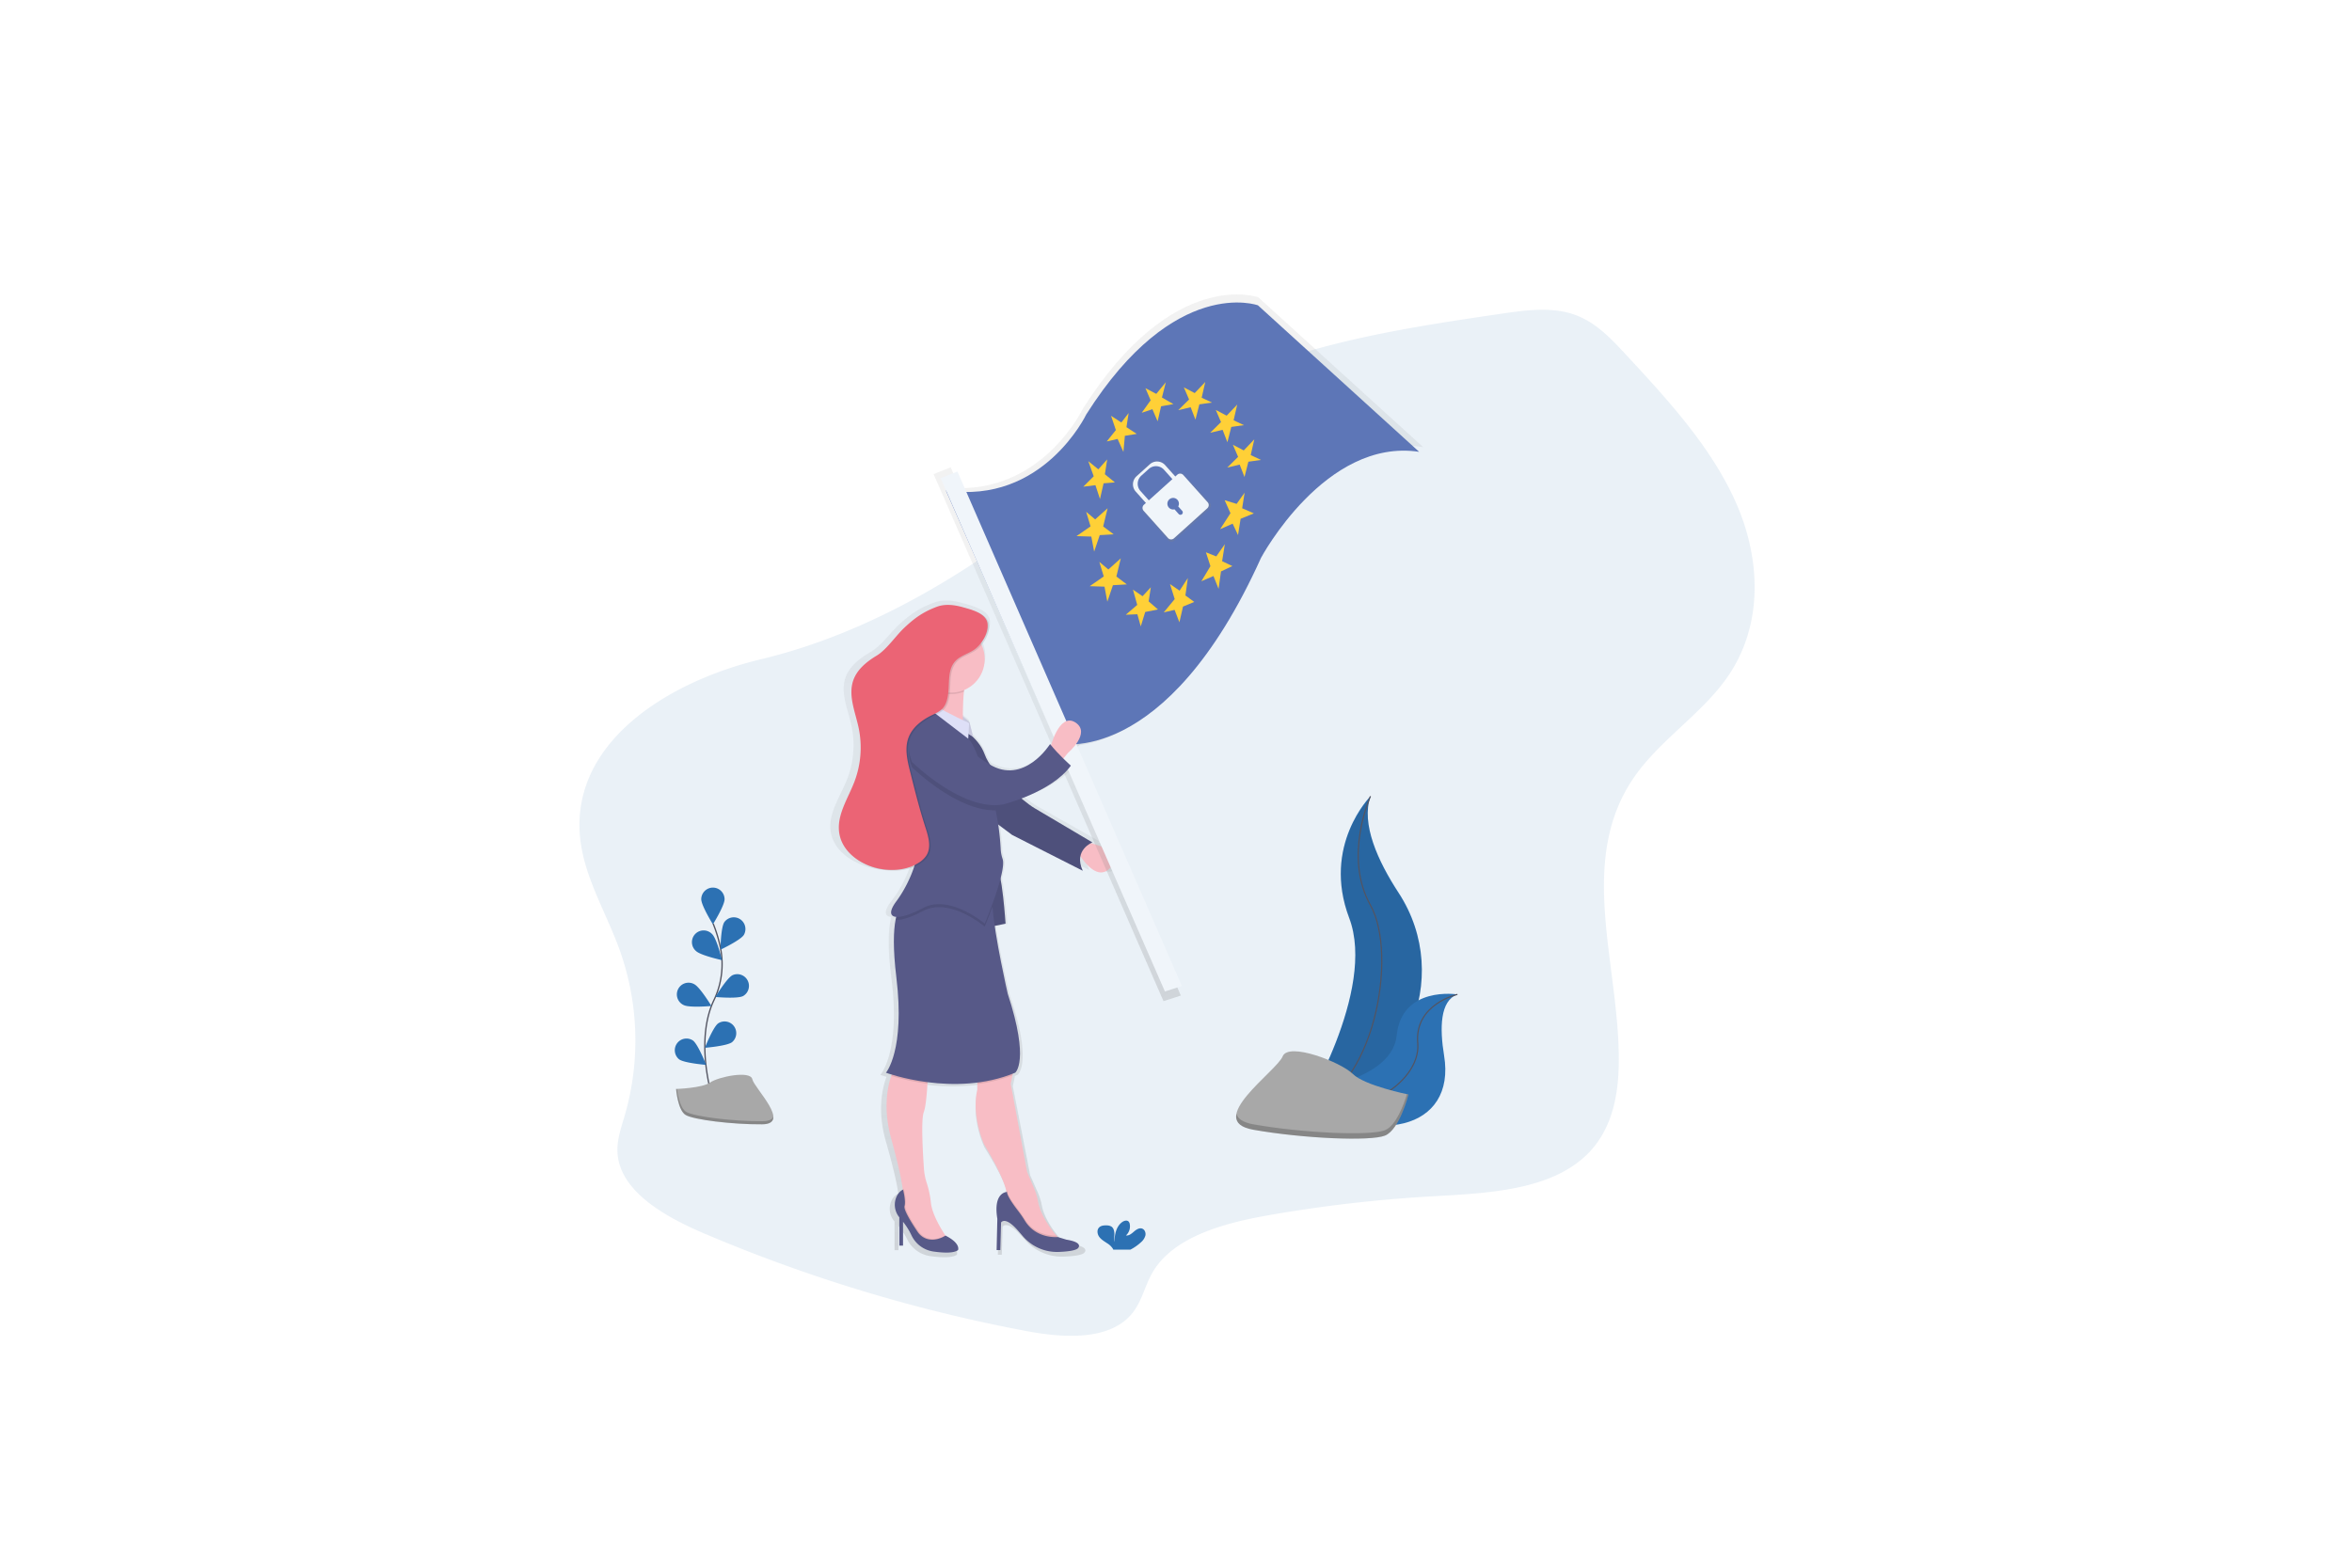 <?xml version="1.0" encoding="UTF-8" standalone="no"?> <svg xmlns:dc="http://purl.org/dc/elements/1.1/" xmlns:cc="http://creativecommons.org/ns#" xmlns:rdf="http://www.w3.org/1999/02/22-rdf-syntax-ns#" xmlns:svg="http://www.w3.org/2000/svg" xmlns="http://www.w3.org/2000/svg" xmlns:xlink="http://www.w3.org/1999/xlink" xmlns:sodipodi="http://sodipodi.sourceforge.net/DTD/sodipodi-0.dtd" xmlns:inkscape="http://www.inkscape.org/namespaces/inkscape" inkscape:version="1.0 (4035a4fb49, 2020-05-01)" sodipodi:docname="is microsoft 365 avg proof blog thumb.svg" version="1.1" viewBox="0 0 900 600" height="600" width="900" data-name="Layer 1" id="5f644dbb-ed48-47f1-be71-e68d3bfa52e7"><defs id="defs167"><linearGradient gradientUnits="userSpaceOnUse" y2="266.81" x2="436.86" y1="827.5" x1="436.86" id="0bbb0783-00db-46b0-92e3-e6ca2c0b643f"><stop id="stop158" stop-opacity="0.25" stop-color="gray" offset="0"></stop><stop id="stop160" stop-opacity="0.12" stop-color="gray" offset="0.54"></stop><stop id="stop162" stop-opacity="0.1" stop-color="gray" offset="1"></stop></linearGradient><linearGradient xlink:href="#0bbb0783-00db-46b0-92e3-e6ca2c0b643f" gradientTransform="matrix(0.727,-0.505,0.503,0.73,155.164,681.794)" y2="-37.39" x2="729.55" y1="449.33" x1="729.55" id="307dda9f-981d-4ff4-9930-3a0d53b6cae3"></linearGradient><linearGradient xlink:href="#0bbb0783-00db-46b0-92e3-e6ca2c0b643f" gradientTransform="matrix(0.727,-0.505,0.503,0.73,155.164,681.794)" y2="59.43" x2="752.36" y1="126.67" x1="752.36" id="7f05ddf0-0286-4412-8910-1e0b2c479f08"></linearGradient><linearGradient inkscape:collect="always" xlink:href="#0bbb0783-00db-46b0-92e3-e6ca2c0b643f" id="linearGradient306" gradientUnits="userSpaceOnUse" x1="436.86" y1="827.5" x2="436.86" y2="266.81" gradientTransform="matrix(0.447,0,0,0.448,178.621,110.252)"></linearGradient><linearGradient id="307dda9f-981d-4ff4-9930-3a0d53b6cae3-3" x1="729.55" y1="449.33" x2="729.55" y2="-37.39" gradientTransform="matrix(0.367,-0.255,0.254,0.369,147.309,347.58)" xlink:href="#0bbb0783-00db-46b0-92e3-e6ca2c0b643f"></linearGradient><linearGradient id="7f05ddf0-0286-4412-8910-1e0b2c479f08-2" x1="752.36" y1="126.67" x2="752.36" y2="59.43" gradientTransform="matrix(0.367,-0.255,0.254,0.369,147.309,347.58)" xlink:href="#0bbb0783-00db-46b0-92e3-e6ca2c0b643f"></linearGradient></defs><title id="title169">gdpr</title><rect y="-2.382" x="-7.145" height="612.102" width="921.725" id="rect508" style="fill:#ffffff;fill-rule:evenodd;stroke-width:0.406"></rect><path d="m 221.936,320.12 c 1.34,15.133 9.887,28.832 15.102,43.244 a 102.117,102.509 0 0 1 1.987,63.653 c -1.241,4.294 -2.773,8.602 -2.773,13 0,15.16 17.206,25.224 32.839,31.916 a 598.655,600.949 0 0 0 123.614,37.493 c 13.874,2.631 31.205,3.765 39.984,-6.128 4.215,-4.752 5.234,-10.956 8.328,-16.285 7.891,-13.587 27.092,-18.872 44.325,-21.893 a 541.461,543.536 0 0 1 62.816,-7.257 c 21.202,-1.197 45.276,-2.241 59.329,-16.214 8.931,-8.885 11.53,-21.145 11.887,-32.723 1.165,-37.986 -16.915,-79.091 6.292,-111.989 9.73,-13.798 25.619,-23.874 35.278,-37.712 13.981,-20.051 12.776,-45.517 3.309,-66.885 -9.467,-21.369 -26.235,-39.537 -42.762,-57.342 -5.493,-5.89 -11.325,-12.013 -19.541,-14.743 -8.543,-2.842 -18.228,-1.538 -27.387,-0.193 -41.654,6.105 -84.903,12.753 -119.841,33.723 -17.353,10.413 -31.848,23.919 -47.334,36.341 -33.429,26.842 -72.176,51.631 -116.331,62.228 -35.876,8.607 -72.368,31.827 -69.122,67.768 z" fill="#2c71b3" opacity="0.1" id="path171" style="stroke-width:0.447"></path><path d="m 420.102,322.321 a 6.886,6.912 0 0 1 0.652,-0.296 c 0,0 -18.411,-10.413 -23.538,-13.304 a 43.226,43.392 0 0 1 -5.287,-3.734 c 6.404,-2.331 15.361,-6.495 20.095,-12.749 0,0 -1.34,-1.121 -3.059,-2.748 l 1.849,-2.17 c 0,0 9.654,-7.809 3.019,-11.857 -5.394,-3.29 -8.797,5.446 -9.882,8.84 l -0.38,-0.448 c 0,0 -10.387,15.927 -24.395,8.006 a 19.202,19.275 0 0 1 -2.161,-3.958 17.831,17.899 0 0 0 -4.912,-6.912 l -1.425,-5.527 -2.541,-2.102 c 0,-3.021 0.098,-6.657 0.447,-9.862 q 0.031,-0.305 0.067,-0.605 c 4.912,-1.959 8.377,-6.603 8.377,-12.022 a 12.423,12.471 0 0 0 -1.268,-5.496 c 1.987,-2.282 3.429,-5.379 3.001,-8.069 -0.335,-2.084 -2.108,-3.443 -4.233,-4.402 -2.045,-1.04 -4.546,-1.65 -6.417,-2.161 -3.443,-0.937 -7.203,-1.381 -10.552,-0.166 -5.537,2.004 -8.958,4.312 -13.263,8.208 -3.403,3.08 -7.145,8.441 -11.164,10.758 -4.019,2.318 -7.953,5.321 -9.511,9.53 -2.197,5.953 0.813,12.35 2.17,18.527 a 35.465,35.601 0 0 1 -1.706,20.813 c -2.635,6.612 -7.346,13.071 -6.189,20.06 0.893,5.307 5.077,9.414 10.226,11.785 a 25.811,25.91 0 0 0 7.239,2.331 c 4.336,0.713 8.967,0.484 12.972,-1.161 a 48.107,48.291 0 0 1 -7.239,13.448 c -2.97,3.792 -2.679,5.854 -0.054,6.052 q -0.138,0.533 -0.259,1.134 c -0.853,4.2 -1.125,11.072 0.313,22.314 3.622,28.344 -4.224,37.017 -4.224,37.017 0,0 0.84,0.296 2.358,0.735 q -0.094,0.256 -0.188,0.524 c -1.661,4.734 -3.233,13.071 -0.054,24.206 3.425,11.969 4.43,17.482 4.72,19.849 v 0.139 c -0.344,0.134 -1.594,0.731 -2.514,2.591 a 7.332,7.36 0 0 0 1.099,8.069 v 10.982 h 1.509 v -9.257 a 26.043,26.143 0 0 1 3.38,5.159 11.659,11.704 0 0 0 8.994,6.392 c 3.885,0.529 8.172,0.722 9.958,-0.565 0,0 1.34,-2.533 -5.068,-5.603 l -0.054,-0.081 c -2.108,-3.084 -5.359,-8.436 -5.85,-12.636 a 34.978,35.112 0 0 0 -1.652,-7.571 v 0 a 22.158,22.243 0 0 1 -1.179,-5.715 c -0.447,-5.957 -1.224,-19.015 -0.071,-21.898 0.777,-1.941 1.237,-6.814 1.496,-11.072 0,-0.193 0.022,-0.386 0.036,-0.574 a 84.345,84.668 0 0 0 20.197,0.148 v 2.824 c 0,0 -2.715,8.678 2.715,21.113 0,0 7.364,11.292 9.029,17.962 q 0.071,0.287 0.13,0.56 c -0.987,0.117 -5.336,1.143 -3.724,10.395 l -0.304,12.148 h 1.509 l 0.304,-10.7 c 0,0 1.509,-2.604 6.64,2.891 q 1.166,1.251 2.108,2.318 a 18.724,18.796 0 0 0 14.656,6.204 c 3.296,-0.117 6.444,-0.448 7.676,-1.291 0,0 3.019,-2.313 -4.528,-3.47 l -3.474,-1.035 h -0.13 l -0.496,-0.556 c -2.635,-2.994 -6.462,-8.069 -7.44,-13.224 a 23.667,23.758 0 0 0 -1.634,-5.164 l -2.822,-6.374 -6.64,-34.095 c 0,0 0.348,-1.497 0.688,-3.331 0.036,-0.202 0.076,-0.412 0.112,-0.619 l 1.009,-0.39 c 0,0 6.037,-4.339 -3.019,-30.657 0,0 -3.519,-14.658 -5.301,-26.335 l 4.394,-0.847 c 0,0 -0.679,-10.31 -2.032,-17.482 0.893,-3.362 1.384,-6.276 0.826,-7.701 a 13.365,13.416 0 0 1 -0.768,-4.034 92.03,92.382 0 0 0 -0.996,-9.284 l 5.685,4.034 28.669,13.896 c -1.099,-2.268 -1.273,-4.128 -0.956,-5.63 2.09,2.999 7.636,9.691 12.423,4.182 4.885,-5.572 -4.448,-8.351 -8.194,-9.207 z" fill="url(#0bbb0783-00db-46b0-92e3-e6ca2c0b643f)" id="path173" style="fill:url(#linearGradient306);stroke-width:0.447"></path><path d="m 416.021,322.415 c 0,0 14.776,2.569 9.092,9.414 -5.685,6.845 -12.503,-5.419 -12.503,-5.419 z" fill="#f8bdc5" id="path175" style="stroke-width:0.447"></path><path d="m 366.86,278.203 c 0,0 7.386,3.425 9.945,10.552 2.559,7.127 14.209,17.684 19.036,20.539 4.827,2.855 22.162,13.121 22.162,13.121 0,0 -7.386,2.851 -3.693,10.839 l -26.994,-13.69 -12.213,-9.127 z" fill="#575988" id="path177" style="stroke-width:0.447"></path><path d="m 366.86,278.203 c 0,0 7.386,3.425 9.945,10.552 2.559,7.127 14.209,17.684 19.036,20.539 4.827,2.855 22.162,13.121 22.162,13.121 0,0 -7.386,2.851 -3.693,10.839 l -26.994,-13.69 -12.213,-9.127 z" opacity="0.1" id="path179" style="stroke-width:0.447"></path><path d="m 481.494,113.794 c 0,0 -32.545,-11.933 -67.152,42.679 0,0 -14.549,30.482 -47.058,30.361 l -3.483,-7.97 -6.56,2.586 87.97,201.718 6.636,-2.138 -41.431,-95.543 c 13.745,-1.058 44.374,-10.991 72.31,-72.91 0,0 25.096,-47.023 61.847,-41.464 z" fill="url(#307dda9f-981d-4ff4-9930-3a0d53b6cae3)" id="path181" style="fill:url(#307dda9f-981d-4ff4-9930-3a0d53b6cae3-3);stroke-width:0.447"></path><path d="m 361.934,187.712 42.641,96.798 c 0,0 41.351,10.131 77.968,-71.023 0,0 24.56,-45.996 60.499,-40.559 L 481.355,116.855 c 0,0 -31.839,-11.655 -65.688,41.751 -0.005,0 -16.518,34.628 -53.733,29.106 z" fill="#5d76b7" id="path183" style="stroke-width:0.447"></path><polygon points="435.62,142.44 440.26,155.38 431.33,164.25 441.74,162.97 445.63,174.81 448.71,161.37 458.4,160.59 449.81,153.62 451.8,140.94 444.21,149.42 " fill="#ffd037" id="polygon185" transform="matrix(0.447,0,0,0.448,221.717,112.686)"></polygon><polygon points="455.1,103.68 459.23,115.89 451.42,125.6 460.71,123.47 465.69,134.56 466.93,120.79 477.09,119.14 468.28,113.4 470.16,101.33 463.91,109.42 " fill="#ffd037" id="polygon187" transform="matrix(0.447,0,0,0.448,221.717,112.686)"></polygon><polygon points="484.53,80.09 489,90.45 481.33,101.14 490.49,98.04 494.96,108.4 497.93,95.58 508.46,93.68 498.66,88.07 502,75 493.82,84.96 " fill="#ffd037" id="polygon189" transform="matrix(0.447,0,0,0.448,221.717,112.686)"></polygon><polygon points="517.42,79.4 521.9,89.76 512.6,98.89 523.24,96.37 527.35,106.98 530.69,93.91 541.47,92.38 532.68,88.23 535.76,74.79 526.72,84.28 " fill="#ffd037" id="polygon191" transform="matrix(0.447,0,0,0.448,221.717,112.686)"></polygon><polygon points="544.77,98.7 549.24,109.06 539.95,118.19 550.59,115.67 554.7,126.28 558.03,113.21 568.81,111.68 560.02,107.53 563.11,94.09 554.06,103.58 " fill="#ffd037" id="polygon193" transform="matrix(0.447,0,0,0.448,221.717,112.686)"></polygon><polygon points="559.4,128.41 563.87,138.77 554.58,147.9 565.21,145.38 569.33,155.99 572.66,142.92 583.44,141.39 574.65,137.24 577.74,123.8 568.69,133.29 " fill="#ffd037" id="polygon195" transform="matrix(0.447,0,0,0.448,221.717,112.686)"></polygon><polygon points="552.35,175.81 557.33,186.9 548.48,200.56 559.2,195.83 563.79,205.57 566.01,191.66 577.35,187.04 567.33,182.67 569.43,169.38 562.6,178.95 " fill="#ffd037" id="polygon197" transform="matrix(0.447,0,0,0.448,221.717,112.686)"></polygon><polygon points="536.29,220.29 540.18,232.13 532.42,245.03 542.78,240.56 547.14,251.54 549.22,236.64 558.96,232.06 550.17,227.91 552.5,213.38 545.19,223.82 " fill="#ffd037" id="polygon199" transform="matrix(0.447,0,0,0.448,221.717,112.686)"></polygon><polygon points="505.57,247.46 509.59,260.28 500.21,271.62 509.5,269.49 513.62,280.11 516.7,266.67 526.33,262.7 518.75,257.18 520.83,242.29 513.77,253.09 " fill="#ffd037" id="polygon201" transform="matrix(0.447,0,0,0.448,221.717,112.686)"></polygon><polygon points="473.85,252.18 477.51,265.25 467.7,273.65 477.64,273.23 480.52,283.62 484.36,271.27 495.25,269.12 487.28,262.26 489.16,250.19 482.05,257.81 " fill="#ffd037" id="polygon203" transform="matrix(0.447,0,0,0.448,221.717,112.686)"></polygon><polygon points="445.07,228.48 448.85,240.94 436.83,249.25 449.49,249.65 451.92,262.5 456.71,248.42 468.61,247.72 459.66,241 463.44,225.46 452.8,234.98 " fill="#ffd037" id="polygon205" transform="matrix(0.447,0,0,0.448,221.717,112.686)"></polygon><polygon points="433.78,185.7 437.56,198.16 425.54,206.47 438.2,206.86 440.63,219.72 445.42,205.63 457.32,204.94 448.36,198.22 452.15,182.68 441.51,192.19 " fill="#ffd037" id="polygon207" transform="matrix(0.447,0,0,0.448,221.717,112.686)"></polygon><path d="m 462.931,192.347 -9.824,-10.969 a 1.71,1.717 0 0 0 -2.416,-0.13 l -0.79,0.726 -4.108,-4.595 a 4.354,4.371 0 0 0 -6.149,-0.332 l -5.359,4.828 a 4.354,4.371 0 0 0 -0.33,6.173 l 4.108,4.595 -0.799,0.722 a 1.71,1.717 0 0 0 -0.13,2.425 l 9.824,10.969 a 1.71,1.717 0 0 0 2.416,0.13 l 13.432,-12.103 a 1.71,1.717 0 0 0 0.125,-2.439 z m -27.065,-4.545 a 4.354,4.371 0 0 1 0.33,-6.173 l 3.014,-2.716 a 4.354,4.371 0 0 1 6.149,0.332 l 3.371,3.77 -9.494,8.553 z m 15.218,6.213 1.59,1.793 a 0.958,0.962 0 1 1 -1.424,1.287 l -1.679,-1.878 a 2.322,2.331 0 1 1 1.514,-1.188 z" fill="url(#7f05ddf0-0286-4412-8910-1e0b2c479f08)" id="path209" style="fill:url(#7f05ddf0-0286-4412-8910-1e0b2c479f08-2);stroke-width:0.447"></path><path d="m 439.991,177.693 -5.086,4.586 a 4.135,4.151 0 0 0 -0.313,5.863 l 4.309,4.819 1.112,-1.004 -3.608,-4.034 a 4.135,4.151 0 0 1 0.313,-5.863 l 2.862,-2.578 a 4.135,4.151 0 0 1 5.841,0.314 l 3.608,4.034 1.112,-1.004 -4.309,-4.819 a 4.135,4.151 0 0 0 -5.841,-0.314 z" fill="#f0f5fa" id="path211" style="stroke-width:0.447"></path><path d="m 450.49,181.692 -12.758,11.489 a 1.625,1.632 0 0 0 -0.125,2.304 l 9.32,10.418 a 1.625,1.632 0 0 0 2.295,0.126 l 12.762,-11.502 a 1.625,1.632 0 0 0 0.125,-2.304 l -9.306,-10.404 a 1.625,1.632 0 0 0 -2.313,-0.126 z m 0.362,12.125 1.509,1.69 a 0.904,0.908 0 1 1 -1.34,1.219 l -1.594,-1.793 a 2.206,2.214 0 1 1 1.438,-1.125 z" fill="#f0f5fa" id="path213" style="stroke-width:0.447"></path><polygon points="309.21,156.95 501.22,595.5 515.75,590.83 323.61,151.3 " fill="#f0f5fa" id="polygon215" transform="matrix(0.447,0,0,0.448,221.717,112.686)"></polygon><path d="m 401.811,286.473 c 0,0 3.412,-13.977 9.663,-9.983 6.252,3.994 -2.84,11.695 -2.84,11.695 l -2.559,3.138 z" fill="#f8bdc5" id="path217" style="stroke-width:0.447"></path><polygon points="337,377.84 332.03,374.96 332.03,365.42 326.68,364.78 326.69,359.16 333.94,365.42 " fill="#dedff7" id="polygon219" transform="matrix(0.447,0,0,0.448,221.717,112.686)"></polygon><polygon points="337,377.84 332.03,374.96 332.03,365.42 326.68,364.78 326.69,359.16 333.94,365.42 " opacity="0.1" id="polygon221" transform="matrix(0.447,0,0,0.448,221.717,112.686)"></polygon><path d="m 377.233,330.116 1.889,24.533 5.649,-1.143 c 0,0 -1.255,-19.966 -3.764,-23.39 -2.51,-3.425 -3.773,0 -3.773,0 z" fill="#575988" id="path223" style="stroke-width:0.447"></path><path d="m 377.233,330.116 1.889,24.533 5.649,-1.143 c 0,0 -1.255,-19.966 -3.764,-23.39 -2.51,-3.425 -3.773,0 -3.773,0 z" opacity="0.1" id="path225" style="stroke-width:0.447"></path><path d="m 363.448,475.308 -9.092,1.425 -5.113,-3.994 -3.693,-11.695 v -4.285 a 9.404,9.44 0 0 0 -0.103,-1.533 c -0.272,-2.318 -1.219,-7.768 -4.466,-19.576 -2.996,-10.969 -1.514,-19.19 0.049,-23.857 a 21.037,21.118 0 0 1 1.938,-4.38 h 12.218 c 0,0 -0.067,3.402 -0.295,7.334 -0.246,4.2 -0.674,9.01 -1.411,10.924 -1.09,2.842 -0.344,15.721 0.067,21.597 a 22.774,22.861 0 0 0 1.112,5.63 v 0 a 35.903,36.04 0 0 1 1.558,7.468 c 0.447,4.146 3.523,9.413 5.506,12.466 1.009,1.515 1.724,2.474 1.724,2.474 z" fill="#f8bdc5" id="path227" style="stroke-width:0.447"></path><path d="m 406.643,475.586 -3.979,1.143 -7.672,-3.138 -9.663,-10.265 v -5.702 a 10.842,10.884 0 0 0 -0.308,-1.963 c -1.567,-6.58 -8.484,-17.715 -8.484,-17.715 -5.113,-12.264 -2.559,-20.822 -2.559,-20.822 v -8.849 c 0,0 13.356,-4.563 13.923,-2.851 0.317,0.959 -0.08,3.815 -0.487,6.128 -0.322,1.793 -0.648,3.281 -0.648,3.281 l 6.252,33.66 2.657,6.276 a 24.114,24.206 0 0 1 1.536,5.092 c 0.924,5.07 4.528,10.086 7.006,13.04 1.384,1.681 2.425,2.685 2.425,2.685 z" fill="#f8bdc5" id="path229" style="stroke-width:0.447"></path><path d="m 363.448,475.308 -9.092,1.425 -5.113,-3.994 -3.693,-11.695 v -4.285 a 9.404,9.44 0 0 0 -0.103,-1.533 2.126,2.134 0 0 1 0.389,-0.179 c 0,0 1.139,4.281 0.567,6.276 -0.447,1.591 3.425,7.535 5.019,9.862 a 6.73,6.755 0 0 0 3.273,2.609 c 3.103,1.103 6.082,-0.386 7.055,-0.959 0.982,1.515 1.697,2.474 1.697,2.474 z" opacity="0.1" id="path231" style="stroke-width:0.447"></path><path d="m 361.8,472.896 c 0,0 -3.599,2.519 -7.39,1.17 a 6.725,6.751 0 0 1 -3.273,-2.591 c -1.594,-2.344 -5.475,-8.288 -5.019,-9.862 0.567,-1.995 -0.567,-6.276 -0.567,-6.276 0,0 -1.442,0.448 -2.456,2.591 a 7.507,7.535 0 0 0 1.036,7.97 v 10.83 h 1.42 v -9.118 a 25.828,25.927 0 0 1 3.184,5.088 11.016,11.059 0 0 0 8.485,6.303 c 3.657,0.52 7.694,0.713 9.378,-0.556 -0.022,0 1.228,-2.497 -4.796,-5.549 z" fill="#575988" id="path233" style="stroke-width:0.447"></path><path d="m 406.643,475.586 -3.979,1.143 -7.672,-3.138 -9.663,-10.265 v -5.702 a 10.842,10.884 0 0 0 -0.308,-1.963 2.103,2.111 0 0 1 0.308,-0.031 c 0,1.484 2.519,5.016 4.287,7.307 a 44.584,44.754 0 0 1 2.577,3.743 c 3.68,5.953 10.052,6.276 12.012,6.24 1.398,1.663 2.438,2.667 2.438,2.667 z" opacity="0.1" id="path235" style="stroke-width:0.447"></path><path d="m 385.329,456.194 c 0,0 -5.399,0 -3.693,10.27 l -0.281,11.982 h 1.42 l 0.286,-10.552 c 0,0 1.42,-2.569 6.252,2.851 q 1.099,1.233 1.987,2.286 a 17.259,17.325 0 0 0 13.803,6.119 c 3.099,-0.117 6.069,-0.448 7.23,-1.273 0,0 2.84,-2.282 -4.265,-3.425 l -3.269,-1 c 0,0 -8.212,0.897 -12.602,-6.208 a 44.15,44.32 0 0 0 -2.581,-3.761 c -1.764,-2.273 -4.287,-5.805 -4.287,-7.289 z" fill="#575988" id="path237" style="stroke-width:0.447"></path><path d="m 342.992,407.419 h 12.218 c 0,0 -0.067,3.402 -0.295,7.334 a 86.291,86.622 0 0 1 -13.843,-2.954 21.037,21.118 0 0 1 1.92,-4.38 z" opacity="0.1" id="path239" style="stroke-width:0.447"></path><path d="m 387.397,411.552 a 56.56,56.777 0 0 1 -13.437,3.353 v -6.63 c 0,0 13.356,-4.563 13.923,-2.851 0.321,0.959 -0.076,3.819 -0.487,6.128 z" opacity="0.1" id="path241" style="stroke-width:0.447"></path><path d="m 388.455,410.557 c -23.301,9.7 -49.442,0 -49.442,0 0,0 7.386,-8.557 3.979,-36.511 -1.34,-11.086 -1.099,-17.863 -0.295,-22.01 1.219,-6.307 3.702,-6.513 3.702,-6.513 l 33.531,-3.994 c -0.299,1.143 -0.317,3.071 -0.152,5.469 0.799,11.359 5.832,33.324 5.832,33.324 8.529,25.959 2.845,30.235 2.845,30.235 z" fill="#575988" id="path243" style="stroke-width:0.447"></path><path d="m 370.553,257.663 c -0.866,1.304 -1.389,3.967 -1.701,7.033 -0.701,6.984 -0.29,16.07 -0.29,16.07 0,0 -17.335,9.414 -13.356,-2.851 a 30.526,30.643 0 0 0 -1.983,-22.817 c 0,0 20.175,-1.712 17.331,2.564 z" fill="#f8bdc5" id="path245" style="stroke-width:0.447"></path><path d="m 370.553,257.663 c -0.866,1.304 -1.389,3.967 -1.701,7.033 a 12.789,12.838 0 0 1 -12.95,-1.972 29.066,29.177 0 0 0 -2.679,-7.62 c 0,0 20.175,-1.717 17.331,2.56 z" opacity="0.1" id="path247" style="stroke-width:0.447"></path><ellipse cx="364.015" cy="252.244" fill="#f8bdc5" id="circle249" rx="12.789" ry="12.838" style="stroke-width:0.447"></ellipse><path d="m 379.779,346.998 c -1.558,4.294 -2.974,7.652 -2.974,7.652 0,0 -13.356,-11.413 -23.582,-5.989 -4.827,2.555 -8.511,3.653 -10.521,3.375 1.219,-6.307 3.702,-6.513 3.702,-6.513 l 33.532,-3.994 c -0.304,1.143 -0.322,3.066 -0.156,5.469 z" opacity="0.1" id="path251" style="stroke-width:0.447"></path><path d="m 376.805,353.506 c 0,0 -13.356,-11.408 -23.582,-5.989 -10.226,5.419 -15.343,4.281 -10.23,-2.569 5.113,-6.849 11.936,-21.396 6.819,-32.235 -5.117,-10.839 -7.105,-27.954 -3.126,-32.517 3.979,-4.563 7.672,-9.7 7.672,-10.839 0,0 14.491,10.552 17.335,14.833 0.817,1.228 2.152,4.366 3.635,8.217 0.799,2.08 1.648,4.366 2.483,6.67 a 84.483,84.807 0 0 1 3.171,11.072 93.258,93.615 0 0 1 1.925,14.569 13.736,13.789 0 0 0 0.723,3.972 c 1.701,4.563 -6.823,24.816 -6.823,24.816 z" fill="#575988" id="path253" style="stroke-width:0.447"></path><path d="m 370.839,276.777 -0.335,5.953 -16.406,-12.551 c 0,0 -0.313,-2.519 3.952,0.045 4.265,2.564 12.789,6.554 12.789,6.554 z" fill="#dedff7" id="path255" style="stroke-width:0.447"></path><path d="m 380.975,310.15 c -15.009,0.278 -32.018,-16.545 -32.018,-16.545 -5.966,-15.972 14.209,-12.551 14.209,-12.551 0,0 1.661,4.294 12.16,11.354 0.799,2.08 1.648,4.366 2.483,6.67 a 84.483,84.807 0 0 1 3.166,11.072 z" opacity="0.1" id="path257" style="stroke-width:0.447"></path><path d="m 348.958,291.61 c 0,0 19.322,19.109 34.952,16.258 0,0 18.469,-4.563 25.86,-14.833 0,0 -4.832,-4.281 -7.957,-8.27 0,0 -9.945,15.972 -23.301,7.701 -13.356,-8.27 -15.343,-13.408 -15.343,-13.408 0,0 -20.175,-3.425 -14.209,12.551 z" fill="#575988" id="path259" style="stroke-width:0.447"></path><path d="m 368.976,232.686 c -3.242,-0.923 -6.783,-1.345 -9.936,-0.166 -5.216,1.977 -8.435,4.254 -12.503,8.096 -3.206,3.035 -6.734,8.324 -10.507,10.601 -3.773,2.277 -7.462,5.245 -8.931,9.414 -2.068,5.872 0.764,12.179 2.045,18.271 a 36.532,36.672 0 0 1 -1.608,20.526 c -2.483,6.518 -6.917,12.892 -5.805,19.786 1.165,7.374 8.538,12.377 15.866,13.636 4.992,0.861 10.396,0.332 14.638,-2.439 a 8.931,8.965 0 0 0 2.947,-2.914 c 1.809,-3.138 0.621,-7.087 -0.496,-10.539 -2.286,-7.069 -4.09,-14.286 -5.899,-21.494 -1.054,-4.209 -2.099,-8.723 -0.607,-12.798 1.456,-3.976 5.086,-6.76 8.882,-8.616 1.487,-0.726 3.072,-1.381 4.189,-2.6 a 7.203,7.23 0 0 0 1.398,-2.38 c 1.911,-5.115 -0.232,-11.713 3.456,-15.734 1.875,-2.044 4.765,-2.752 7.078,-4.281 2.92,-1.932 5.805,-6.495 5.256,-10.198 -0.598,-3.9 -6.109,-5.218 -9.462,-6.173 z" opacity="0.1" id="path261" style="stroke-width:0.447"></path><path d="m 368.405,232.399 c -3.242,-0.923 -6.783,-1.345 -9.936,-0.166 -5.216,1.977 -8.435,4.254 -12.503,8.096 -3.206,3.035 -6.734,8.324 -10.507,10.601 -3.773,2.277 -7.462,5.245 -8.931,9.414 -2.068,5.872 0.764,12.179 2.045,18.271 a 36.532,36.672 0 0 1 -1.608,20.526 c -2.483,6.518 -6.917,12.892 -5.805,19.786 1.166,7.374 8.538,12.377 15.866,13.636 4.992,0.861 10.396,0.332 14.638,-2.439 a 8.931,8.965 0 0 0 2.947,-2.914 c 1.809,-3.138 0.621,-7.087 -0.496,-10.539 -2.286,-7.069 -4.09,-14.286 -5.899,-21.494 -1.054,-4.209 -2.099,-8.723 -0.607,-12.798 1.456,-3.976 5.086,-6.76 8.882,-8.616 1.487,-0.726 3.072,-1.381 4.189,-2.6 a 7.203,7.23 0 0 0 1.398,-2.38 c 1.911,-5.115 -0.232,-11.713 3.456,-15.734 1.876,-2.044 4.765,-2.752 7.078,-4.281 2.92,-1.932 5.805,-6.495 5.256,-10.198 -0.594,-3.895 -6.104,-5.218 -9.462,-6.173 z" fill="#eb6475" id="path263" style="stroke-width:0.447"></path><path d="m 272.035,417.917 c 0,0 -5.921,-20.172 1.112,-35.027 a 31.745,31.867 0 0 0 2.568,-19.992 53.394,53.599 0 0 0 -2.818,-9.382" fill="none" stroke="#535461" stroke-miterlimit="10" stroke-width="0.505" id="path265"></path><path d="m 277.264,344.129 c 0,2.474 -4.465,9.642 -4.465,9.642 0,0 -4.466,-7.172 -4.466,-9.642 a 4.466,4.483 0 0 1 8.931,0 z" fill="#2c71b3" id="path267" style="stroke-width:0.447"></path><path d="m 284.636,357.823 c -1.34,2.075 -8.967,5.662 -8.967,5.662 0,0 0.138,-8.454 1.478,-10.53 a 4.466,4.483 0 0 1 7.489,4.868 z" fill="#2c71b3" id="path269" style="stroke-width:0.447"></path><path d="m 284.315,381.231 c -2.202,1.112 -10.588,0.345 -10.588,0.345 0,0 4.372,-7.226 6.569,-8.338 a 4.466,4.483 0 0 1 4.019,7.997 z" fill="#2c71b3" id="path271" style="stroke-width:0.447"></path><path d="m 280.099,398.888 c -1.983,1.47 -10.378,2.134 -10.378,2.134 0,0 3.09,-7.863 5.073,-9.333 a 4.466,4.483 0 0 1 5.305,7.199 z" fill="#2c71b3" id="path273" style="stroke-width:0.447"></path><path d="m 266.31,363.969 c 1.786,1.721 9.998,3.51 9.998,3.51 0,0 -2.014,-8.208 -3.782,-9.929 a 4.466,4.483 0 1 0 -6.216,6.419 z" fill="#2c71b3" id="path275" style="stroke-width:0.447"></path><path d="m 261.639,384.674 c 2.202,1.112 10.588,0.345 10.588,0.345 0,0 -4.372,-7.226 -6.569,-8.338 a 4.466,4.483 0 1 0 -4.019,7.997 z" fill="#2c71b3" id="path277" style="stroke-width:0.447"></path><path d="m 259.848,405.428 c 1.983,1.47 10.378,2.134 10.378,2.134 0,0 -3.09,-7.863 -5.073,-9.333 a 4.466,4.483 0 0 0 -5.305,7.199 z" fill="#2c71b3" id="path279" style="stroke-width:0.447"></path><path d="m 436.575,475.469 a 5.211,5.231 0 0 0 1.71,-2.591 c 0.223,-1.031 -0.214,-2.264 -1.197,-2.64 -1.099,-0.421 -2.273,0.341 -3.162,1.116 -0.889,0.775 -1.911,1.654 -3.077,1.488 a 4.68,4.698 0 0 0 1.447,-4.397 1.831,1.838 0 0 0 -0.402,-0.897 c -0.612,-0.654 -1.715,-0.372 -2.447,0.143 -2.322,1.641 -2.97,4.805 -2.983,7.656 -0.232,-1.027 -0.036,-2.098 -0.044,-3.138 -0.009,-1.04 -0.295,-2.241 -1.179,-2.788 a 3.572,3.586 0 0 0 -1.786,-0.426 c -1.045,-0.04 -2.206,0.067 -2.92,0.834 -0.893,0.95 -0.656,2.551 0.116,3.586 0.773,1.035 1.943,1.703 3.023,2.43 a 6.698,6.724 0 0 1 2.161,2.066 2.041,2.049 0 0 1 0.161,0.368 h 6.542 a 18.233,18.303 0 0 0 4.037,-2.811 z" fill="#2c71b3" id="path281" style="stroke-width:0.447"></path><path d="m 524.421,304.74 c 0,0 -18.684,18.755 -8.136,46.583 10.548,27.828 -18.081,74.107 -18.081,74.107 0,0 0.308,-0.045 0.893,-0.143 38.372,-6.8 57.435,-50.851 36.099,-83.578 -7.949,-12.17 -14.459,-26.443 -10.775,-36.968 z" fill="#2c71b3" id="path283" style="stroke-width:0.447"></path><path d="m 524.421,305.049 c 0,0 -18.684,18.755 -8.136,46.583 10.548,27.828 -18.081,74.107 -18.081,74.107 0,0 0.308,-0.045 0.893,-0.143 38.354,-6.8 57.417,-50.869 36.081,-83.592 -7.931,-12.152 -14.441,-26.447 -10.757,-36.955 z" opacity="0.1" id="path285" style="stroke-width:0.447"></path><path d="m 524.421,304.74 c 0,0 -10.548,22.987 0,41.742 10.548,18.755 1.786,71.386 -26.217,78.948" fill="none" stroke="#535461" stroke-miterlimit="10" id="path287" style="stroke-width:0.447"></path><path d="m 557.693,380.59 c 0,0 -21.318,-3.407 -23.261,15.77 -1.942,19.177 -40.993,21.848 -40.993,21.848 l 0.732,0.489 c 32.241,21.248 63.066,13.533 58.418,-14.681 -1.724,-10.494 -1.585,-21.028 5.104,-23.426 z" fill="#2c71b3" id="path289" style="stroke-width:0.447"></path><path d="m 557.693,380.59 c 0,0 -16.549,3.644 -15.183,18.751 1.366,15.106 -24.578,33.212 -49.071,18.867" fill="none" stroke="#535461" stroke-miterlimit="10" id="path291" style="stroke-width:0.447"></path><path d="m 538.938,418.899 c 0,0 -16.79,-3.38 -21.269,-7.863 -4.479,-4.483 -24.627,-12.359 -26.865,-6.724 -2.237,5.635 -30.223,24.699 -11.208,28.07 19.014,3.371 44.776,4.483 50.371,2.241 5.595,-2.241 8.971,-15.725 8.971,-15.725 z" fill="#a8a8a8" id="path293" style="stroke-width:0.447"></path><path d="m 479.596,430.312 c 19.032,3.371 44.776,4.483 50.371,2.241 4.265,-1.712 7.225,-9.933 8.395,-13.762 l 0.558,0.117 c 0,0 -3.358,13.484 -8.953,15.73 -5.595,2.246 -31.343,1.125 -50.371,-2.241 -5.493,-0.973 -7.064,-3.259 -6.471,-6.15 0.482,1.874 2.398,3.326 6.471,4.066 z" opacity="0.2" id="path295" style="stroke-width:0.447"></path><path d="m 258.714,416.774 c 0,0 10.007,-0.309 13.021,-2.465 3.014,-2.156 15.393,-4.729 16.138,-1.273 0.746,3.456 15.035,17.195 3.724,17.276 -11.311,0.081 -26.248,-1.766 -29.258,-3.586 -3.01,-1.82 -3.626,-9.951 -3.626,-9.951 z" fill="#a8a8a8" id="path297" style="stroke-width:0.447"></path><path d="m 291.812,429.119 c -11.298,0.09 -26.248,-1.766 -29.258,-3.586 -2.291,-1.403 -3.206,-6.428 -3.51,-8.75 h -0.335 c 0,0 0.634,8.1 3.644,9.942 3.01,1.842 17.96,3.698 29.258,3.586 3.26,-0.027 4.385,-1.192 4.327,-2.914 -0.455,1.049 -1.697,1.699 -4.126,1.721 z" opacity="0.2" id="path299" style="stroke-width:0.447"></path></svg> 